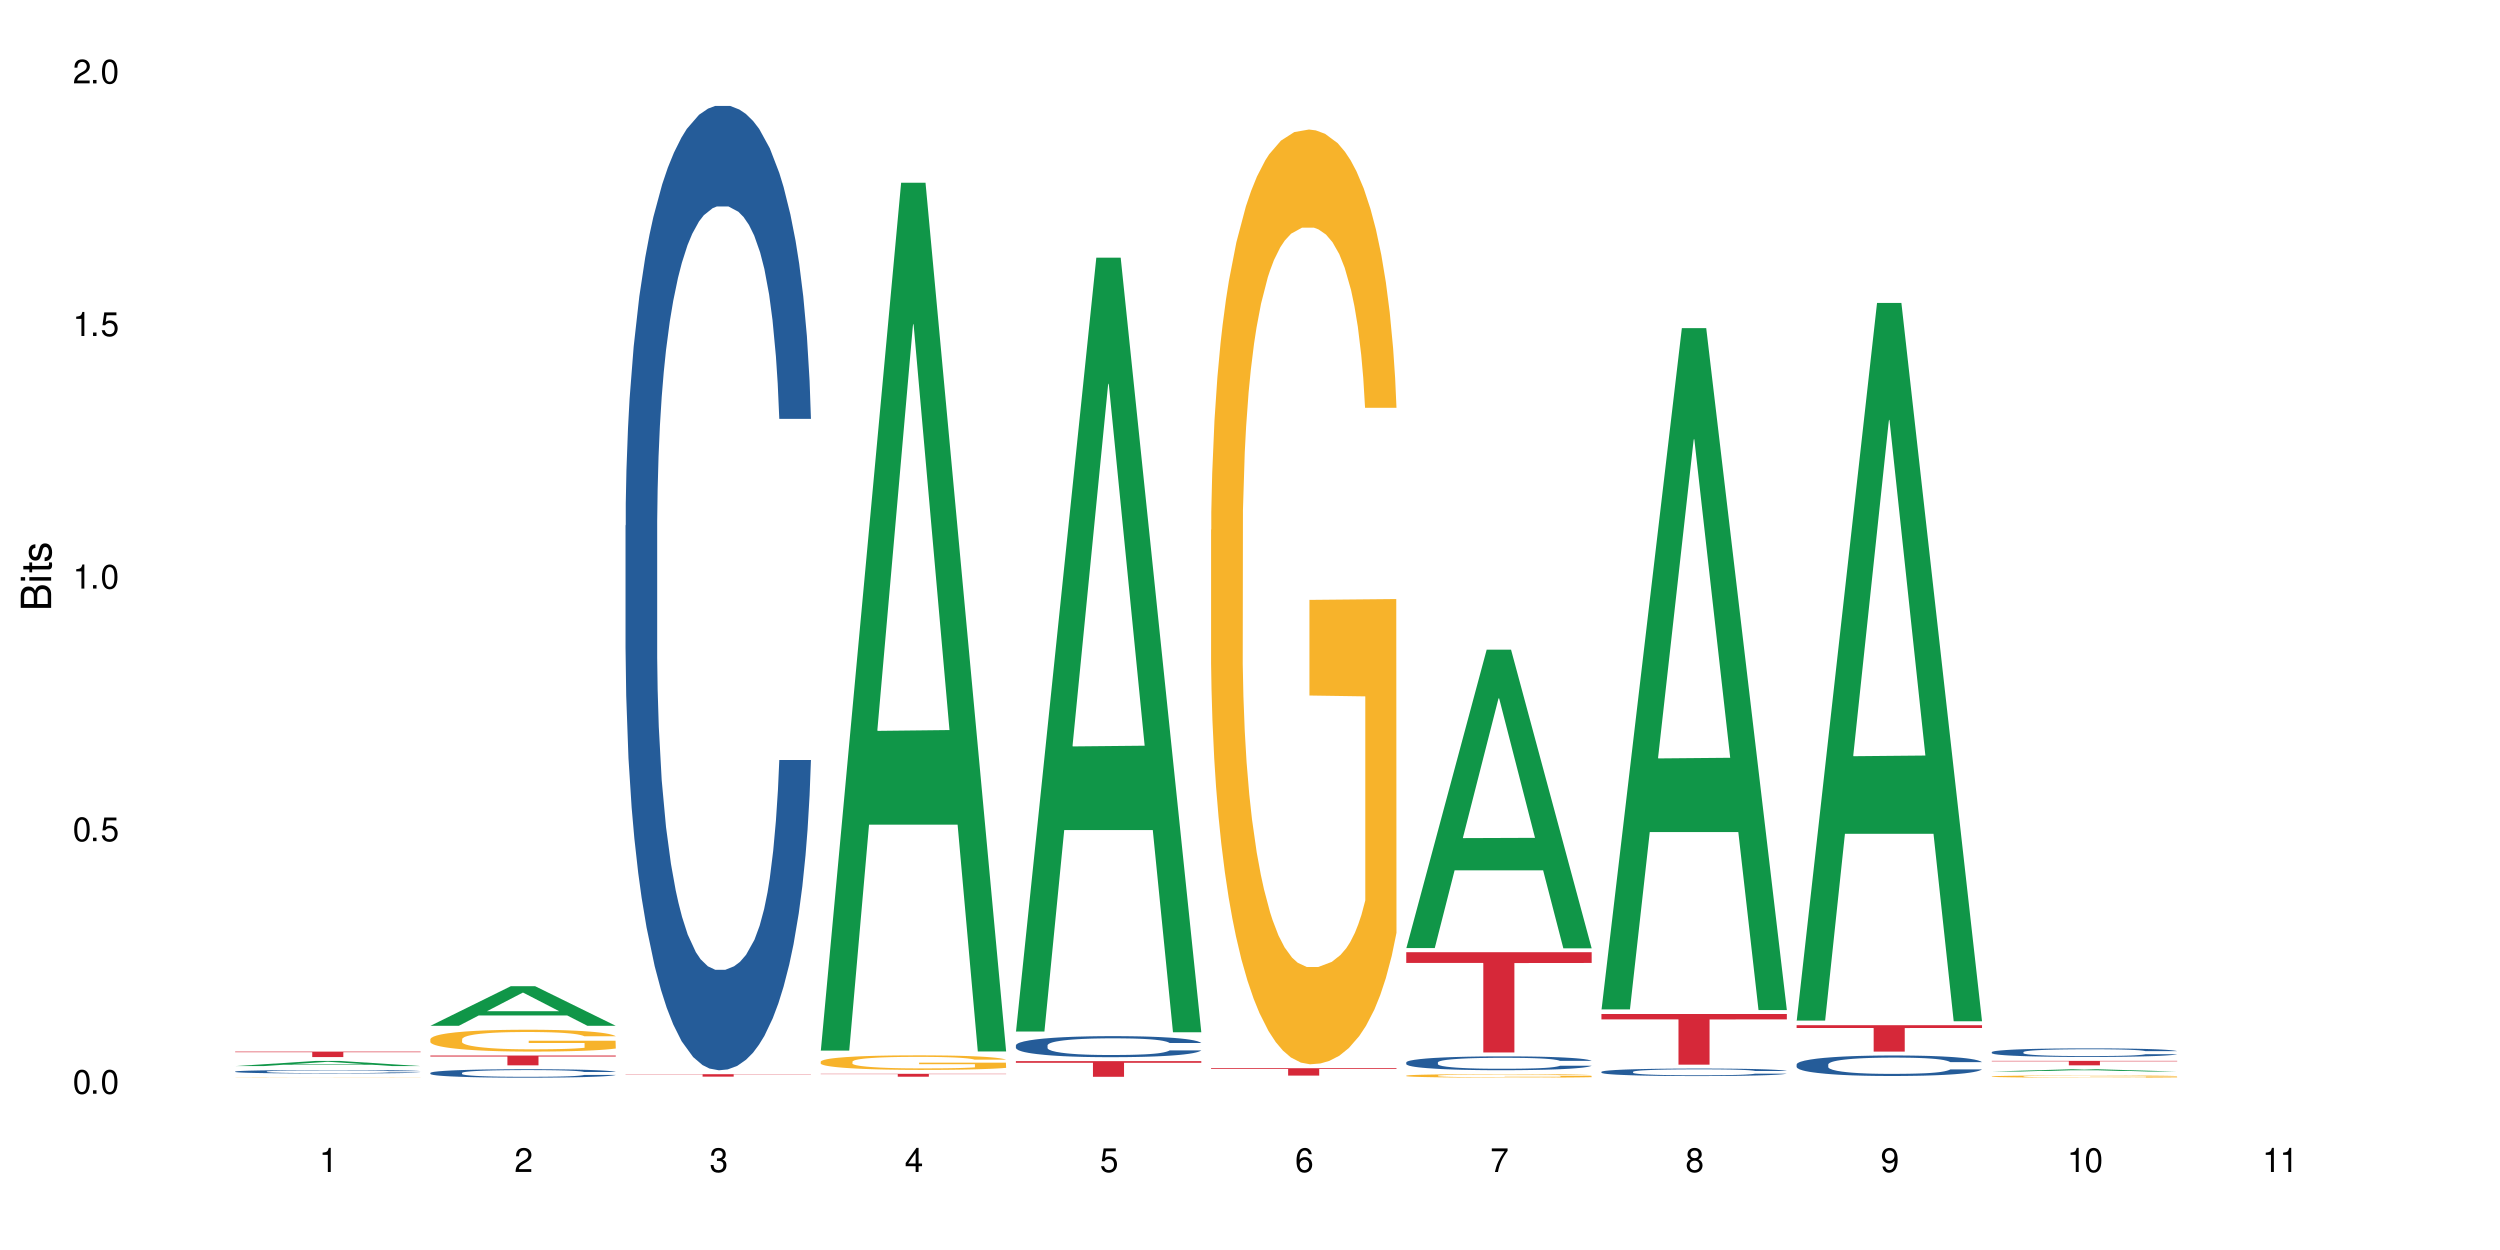 <?xml version="1.0" encoding="UTF-8"?>
<svg xmlns="http://www.w3.org/2000/svg" xmlns:xlink="http://www.w3.org/1999/xlink" width="720" height="360" viewBox="0 0 720 360">
<defs>
<g>
<g id="glyph-0-0">
</g>
<g id="glyph-0-1">
<path d="M 2.641 -6.938 C 2 -6.938 1.422 -6.656 1.078 -6.172 C 0.641 -5.562 0.406 -4.641 0.406 -3.359 C 0.406 -1.016 1.188 0.219 2.641 0.219 C 4.078 0.219 4.859 -1.016 4.859 -3.297 C 4.859 -4.641 4.656 -5.547 4.203 -6.172 C 3.844 -6.656 3.281 -6.938 2.641 -6.938 Z M 2.641 -6.188 C 3.547 -6.188 4 -5.25 4 -3.375 C 4 -1.406 3.562 -0.484 2.625 -0.484 C 1.734 -0.484 1.281 -1.438 1.281 -3.344 C 1.281 -5.25 1.734 -6.188 2.641 -6.188 Z M 2.641 -6.188 "/>
</g>
<g id="glyph-0-2">
<path d="M 1.828 -1 L 0.828 -1 L 0.828 0 L 1.828 0 Z M 1.828 -1 "/>
</g>
<g id="glyph-0-3">
<path d="M 4.562 -6.797 L 1.062 -6.797 L 0.547 -3.094 L 1.328 -3.094 C 1.719 -3.562 2.047 -3.734 2.578 -3.734 C 3.484 -3.734 4.062 -3.109 4.062 -2.094 C 4.062 -1.125 3.484 -0.531 2.578 -0.531 C 1.828 -0.531 1.375 -0.906 1.188 -1.672 L 0.328 -1.672 C 0.453 -1.109 0.547 -0.844 0.75 -0.594 C 1.125 -0.078 1.828 0.219 2.594 0.219 C 3.969 0.219 4.922 -0.781 4.922 -2.219 C 4.922 -3.562 4.031 -4.484 2.719 -4.484 C 2.25 -4.484 1.859 -4.359 1.469 -4.062 L 1.734 -5.969 L 4.562 -5.969 Z M 4.562 -6.797 "/>
</g>
<g id="glyph-0-4">
<path d="M 2.484 -4.938 L 2.484 0 L 3.328 0 L 3.328 -6.938 L 2.766 -6.938 C 2.469 -5.875 2.281 -5.734 0.984 -5.562 L 0.984 -4.938 Z M 2.484 -4.938 "/>
</g>
<g id="glyph-0-5">
<path d="M 4.859 -0.828 L 1.281 -0.828 C 1.359 -1.406 1.672 -1.781 2.5 -2.281 L 3.469 -2.828 C 4.406 -3.344 4.906 -4.062 4.906 -4.906 C 4.906 -5.484 4.672 -6.031 4.266 -6.406 C 3.859 -6.766 3.375 -6.938 2.719 -6.938 C 1.859 -6.938 1.219 -6.625 0.844 -6.031 C 0.609 -5.672 0.5 -5.234 0.484 -4.531 L 1.328 -4.531 C 1.359 -5.016 1.406 -5.281 1.531 -5.516 C 1.75 -5.938 2.188 -6.203 2.703 -6.203 C 3.469 -6.203 4.031 -5.641 4.031 -4.891 C 4.031 -4.344 3.719 -3.859 3.125 -3.516 L 2.234 -3 C 0.812 -2.172 0.406 -1.531 0.328 -0.016 L 4.859 -0.016 Z M 4.859 -0.828 "/>
</g>
<g id="glyph-0-6">
<path d="M 2.125 -3.188 L 2.578 -3.188 C 3.5 -3.188 3.984 -2.766 3.984 -1.922 C 3.984 -1.062 3.469 -0.531 2.594 -0.531 C 1.656 -0.531 1.203 -1 1.156 -2.016 L 0.312 -2.016 C 0.344 -1.453 0.438 -1.094 0.609 -0.781 C 0.953 -0.109 1.625 0.219 2.547 0.219 C 3.953 0.219 4.859 -0.625 4.859 -1.938 C 4.859 -2.828 4.516 -3.297 3.703 -3.594 C 4.344 -3.844 4.656 -4.328 4.656 -5.031 C 4.656 -6.219 3.875 -6.938 2.578 -6.938 C 1.203 -6.938 0.484 -6.172 0.453 -4.703 L 1.297 -4.703 C 1.312 -5.125 1.344 -5.359 1.453 -5.578 C 1.641 -5.969 2.062 -6.203 2.594 -6.203 C 3.344 -6.203 3.797 -5.75 3.797 -5 C 3.797 -4.516 3.609 -4.219 3.25 -4.047 C 3.016 -3.953 2.703 -3.922 2.125 -3.906 Z M 2.125 -3.188 "/>
</g>
<g id="glyph-0-7">
<path d="M 3.141 -1.672 L 3.141 0 L 3.984 0 L 3.984 -1.672 L 4.984 -1.672 L 4.984 -2.438 L 3.984 -2.438 L 3.984 -6.938 L 3.359 -6.938 L 0.266 -2.578 L 0.266 -1.672 Z M 3.141 -2.438 L 1 -2.438 L 3.141 -5.5 Z M 3.141 -2.438 "/>
</g>
<g id="glyph-0-8">
<path d="M 4.781 -5.125 C 4.609 -6.266 3.891 -6.938 2.844 -6.938 C 2.094 -6.938 1.422 -6.578 1.031 -5.953 C 0.594 -5.266 0.406 -4.422 0.406 -3.172 C 0.406 -2 0.578 -1.25 0.984 -0.641 C 1.359 -0.078 1.953 0.219 2.703 0.219 C 3.984 0.219 4.922 -0.75 4.922 -2.094 C 4.922 -3.375 4.062 -4.281 2.844 -4.281 C 2.172 -4.281 1.641 -4.031 1.281 -3.516 C 1.281 -5.234 1.828 -6.188 2.797 -6.188 C 3.391 -6.188 3.797 -5.797 3.938 -5.125 Z M 2.734 -3.531 C 3.547 -3.531 4.062 -2.953 4.062 -2.031 C 4.062 -1.156 3.484 -0.531 2.703 -0.531 C 1.922 -0.531 1.328 -1.188 1.328 -2.078 C 1.328 -2.938 1.906 -3.531 2.734 -3.531 Z M 2.734 -3.531 "/>
</g>
<g id="glyph-0-9">
<path d="M 4.984 -6.797 L 0.438 -6.797 L 0.438 -5.969 L 4.109 -5.969 C 2.5 -3.656 1.828 -2.234 1.328 0 L 2.219 0 C 2.594 -2.172 3.453 -4.047 4.984 -6.094 Z M 4.984 -6.797 "/>
</g>
<g id="glyph-0-10">
<path d="M 3.75 -3.656 C 4.469 -4.094 4.688 -4.438 4.688 -5.078 C 4.688 -6.172 3.844 -6.938 2.641 -6.938 C 1.438 -6.938 0.594 -6.172 0.594 -5.094 C 0.594 -4.438 0.812 -4.094 1.516 -3.656 C 0.734 -3.266 0.359 -2.703 0.359 -1.922 C 0.359 -0.656 1.281 0.219 2.641 0.219 C 3.984 0.219 4.922 -0.656 4.922 -1.922 C 4.922 -2.703 4.531 -3.266 3.75 -3.656 Z M 2.641 -6.188 C 3.359 -6.188 3.812 -5.75 3.812 -5.062 C 3.812 -4.406 3.344 -3.984 2.641 -3.984 C 1.922 -3.984 1.453 -4.406 1.453 -5.078 C 1.453 -5.75 1.922 -6.188 2.641 -6.188 Z M 2.641 -3.266 C 3.484 -3.266 4.062 -2.719 4.062 -1.906 C 4.062 -1.078 3.484 -0.531 2.625 -0.531 C 1.797 -0.531 1.219 -1.094 1.219 -1.906 C 1.219 -2.719 1.781 -3.266 2.641 -3.266 Z M 2.641 -3.266 "/>
</g>
<g id="glyph-0-11">
<path d="M 0.516 -1.578 C 0.672 -0.453 1.406 0.219 2.438 0.219 C 3.188 0.219 3.859 -0.141 4.266 -0.766 C 4.688 -1.453 4.891 -2.297 4.891 -3.547 C 4.891 -4.719 4.703 -5.453 4.312 -6.078 C 3.938 -6.641 3.344 -6.938 2.594 -6.938 C 1.297 -6.938 0.359 -5.969 0.359 -4.625 C 0.359 -3.344 1.234 -2.453 2.453 -2.453 C 3.094 -2.453 3.578 -2.672 4.016 -3.203 C 4 -1.484 3.469 -0.531 2.5 -0.531 C 1.906 -0.531 1.484 -0.906 1.359 -1.578 Z M 2.578 -6.203 C 3.375 -6.203 3.969 -5.531 3.969 -4.641 C 3.969 -3.797 3.391 -3.188 2.547 -3.188 C 1.734 -3.188 1.234 -3.766 1.234 -4.688 C 1.234 -5.562 1.797 -6.203 2.578 -6.203 Z M 2.578 -6.203 "/>
</g>
<g id="glyph-1-0">
</g>
<g id="glyph-1-1">
<path d="M 0 -0.953 L 0 -4.891 C 0 -5.719 -0.234 -6.344 -0.734 -6.797 C -1.188 -7.234 -1.812 -7.469 -2.5 -7.469 C -3.547 -7.469 -4.188 -7 -4.625 -5.875 C -4.984 -6.688 -5.625 -7.094 -6.531 -7.094 C -7.172 -7.094 -7.734 -6.859 -8.141 -6.391 C -8.562 -5.922 -8.75 -5.344 -8.75 -4.5 L -8.75 -0.953 Z M -4.984 -2.062 L -7.766 -2.062 L -7.766 -4.219 C -7.766 -4.844 -7.688 -5.203 -7.453 -5.5 C -7.219 -5.812 -6.859 -5.969 -6.375 -5.969 C -5.891 -5.969 -5.531 -5.812 -5.297 -5.5 C -5.062 -5.203 -4.984 -4.844 -4.984 -4.219 Z M -0.984 -2.062 L -4 -2.062 L -4 -4.781 C -4 -5.766 -3.438 -6.359 -2.484 -6.359 C -1.547 -6.359 -0.984 -5.766 -0.984 -4.781 Z M -0.984 -2.062 "/>
</g>
<g id="glyph-1-2">
<path d="M -6.281 -1.797 L -6.281 -0.797 L 0 -0.797 L 0 -1.797 Z M -8.75 -1.797 L -8.75 -0.797 L -7.484 -0.797 L -7.484 -1.797 Z M -8.75 -1.797 "/>
</g>
<g id="glyph-1-3">
<path d="M -6.281 -3.047 L -6.281 -2.016 L -8.016 -2.016 L -8.016 -1.016 L -6.281 -1.016 L -6.281 -0.172 L -5.469 -0.172 L -5.469 -1.016 L -0.719 -1.016 C -0.078 -1.016 0.281 -1.453 0.281 -2.234 C 0.281 -2.5 0.25 -2.719 0.188 -3.047 L -0.641 -3.047 C -0.609 -2.906 -0.594 -2.766 -0.594 -2.562 C -0.594 -2.141 -0.719 -2.016 -1.156 -2.016 L -5.469 -2.016 L -5.469 -3.047 Z M -6.281 -3.047 "/>
</g>
<g id="glyph-1-4">
<path d="M -4.531 -5.25 C -5.766 -5.25 -6.469 -4.422 -6.469 -2.969 C -6.469 -1.516 -5.719 -0.562 -4.547 -0.562 C -3.562 -0.562 -3.094 -1.062 -2.734 -2.562 L -2.516 -3.484 C -2.344 -4.188 -2.094 -4.469 -1.641 -4.469 C -1.047 -4.469 -0.641 -3.875 -0.641 -3 C -0.641 -2.453 -0.797 -2 -1.062 -1.75 C -1.25 -1.594 -1.422 -1.531 -1.875 -1.469 L -1.875 -0.406 C -0.422 -0.453 0.281 -1.266 0.281 -2.922 C 0.281 -4.5 -0.5 -5.516 -1.719 -5.516 C -2.656 -5.516 -3.172 -4.984 -3.469 -3.734 L -3.703 -2.766 C -3.891 -1.953 -4.156 -1.609 -4.594 -1.609 C -5.188 -1.609 -5.547 -2.125 -5.547 -2.938 C -5.547 -3.75 -5.203 -4.172 -4.531 -4.203 Z M -4.531 -5.25 "/>
</g>
</g>
</defs>
<rect x="-72" y="-36" width="864" height="432" fill="rgb(100%, 100%, 100%)" fill-opacity="1"/>
<path fill-rule="nonzero" fill="rgb(6.275%, 58.824%, 28.235%)" fill-opacity="1" d="M 67.73 307.031 L 67.789 307.027 L 90.895 305.551 L 97.91 305.551 L 121.133 307.031 L 112.973 307.031 L 107.152 306.645 L 81.652 306.645 L 75.945 307.031 L 67.73 307.031 L 84.105 306.484 L 104.816 306.484 L 94.488 305.793 L 94.375 305.793 L 94.262 305.797 L 84.047 306.484 L 84.105 306.484 Z M 67.73 307.031 "/>
<path fill-rule="nonzero" fill="rgb(14.51%, 36.078%, 60%)" fill-opacity="1" d="M 67.73 308.598 L 67.797 308.594 L 67.797 308.574 L 67.992 308.539 L 68.449 308.492 L 68.902 308.465 L 70.074 308.41 L 71.703 308.355 L 73.398 308.316 L 74.633 308.289 L 75.742 308.273 L 78.281 308.238 L 79.91 308.219 L 81.668 308.203 L 83.816 308.188 L 85.379 308.18 L 88.895 308.164 L 91.5 308.16 L 93.52 308.156 L 97.883 308.156 L 100.488 308.16 L 102.375 308.164 L 104.461 308.172 L 106.219 308.18 L 109.281 308.199 L 112.016 308.227 L 113.254 308.242 L 115.207 308.27 L 116.703 308.297 L 117.746 308.32 L 118.918 308.355 L 119.961 308.398 L 120.742 308.445 L 121.133 308.484 L 112.016 308.484 L 111.559 308.445 L 111.039 308.418 L 110.062 308.379 L 109.086 308.355 L 107.715 308.328 L 106.48 308.309 L 104.785 308.293 L 103.289 308.281 L 101.727 308.273 L 100.227 308.266 L 97.363 308.262 L 92.805 308.262 L 90.262 308.27 L 88.895 308.277 L 86.941 308.289 L 85.574 308.301 L 83.945 308.32 L 82.84 308.336 L 81.473 308.359 L 80.496 308.383 L 79.387 308.41 L 78.738 308.434 L 78.152 308.461 L 77.629 308.492 L 77.238 308.523 L 76.977 308.559 L 76.848 308.59 L 76.848 308.734 L 76.977 308.77 L 77.305 308.809 L 78.152 308.863 L 79.387 308.914 L 80.82 308.953 L 82.188 308.98 L 82.969 308.992 L 84.012 309.008 L 85.641 309.027 L 87.984 309.043 L 89.352 309.051 L 91.438 309.059 L 93.586 309.062 L 96.449 309.062 L 98.988 309.059 L 100.684 309.055 L 102.441 309.047 L 104.852 309.031 L 106.348 309.016 L 107.652 309 L 108.629 308.98 L 109.281 308.965 L 110.258 308.938 L 111.039 308.906 L 111.625 308.875 L 112.016 308.844 L 121.133 308.844 L 120.742 308.879 L 120.156 308.914 L 119.57 308.941 L 118.656 308.977 L 117.613 309.004 L 116.117 309.035 L 114.879 309.059 L 113.254 309.082 L 111.754 309.098 L 110.125 309.113 L 107.715 309.133 L 106.152 309.141 L 104.461 309.148 L 102.441 309.156 L 99.902 309.164 L 97.168 309.168 L 91.891 309.168 L 89.871 309.164 L 87.203 309.156 L 83.883 309.137 L 81.473 309.121 L 79.582 309.102 L 77.957 309.086 L 76.133 309.059 L 73.789 309.02 L 72.355 308.988 L 71.379 308.961 L 70.27 308.926 L 69.488 308.895 L 68.578 308.84 L 67.926 308.773 L 67.73 308.723 Z M 67.73 308.598 "/>
<path fill-rule="nonzero" fill="rgb(96.863%, 70.196%, 16.863%)" fill-opacity="1" d="M 67.73 310.328 L 67.797 310.328 L 67.797 310.324 L 68.055 310.32 L 68.707 310.316 L 69.555 310.312 L 70.465 310.312 L 71.051 310.309 L 72.027 310.309 L 72.875 310.305 L 75.023 310.301 L 77.762 310.301 L 79.258 310.297 L 83.359 310.297 L 84.469 310.293 L 106.285 310.293 L 107.91 310.297 L 111.688 310.297 L 113.645 310.301 L 115.207 310.301 L 116.77 310.305 L 118.07 310.305 L 119.18 310.309 L 120.156 310.312 L 120.742 310.312 L 121.133 310.316 L 112.078 310.316 L 111.559 310.312 L 110.973 310.312 L 109.996 310.309 L 109.02 310.309 L 108.043 310.305 L 104.656 310.305 L 102.703 310.301 L 87.66 310.301 L 85.836 310.305 L 84.078 310.305 L 82.125 310.309 L 80.82 310.309 L 80.105 310.312 L 79.191 310.312 L 78.543 310.316 L 77.824 310.316 L 77.434 310.32 L 76.914 310.324 L 76.848 310.34 L 77.043 310.34 L 77.434 310.344 L 77.957 310.348 L 78.738 310.348 L 79.52 310.352 L 80.887 310.355 L 82.059 310.355 L 82.969 310.359 L 85.445 310.359 L 87.137 310.363 L 107.781 310.363 L 109.148 310.359 L 112.145 310.359 L 112.145 310.34 L 96.059 310.34 L 96.059 310.332 L 121.066 310.332 L 121.133 310.359 L 119.766 310.363 L 118.07 310.363 L 116.441 310.367 L 112.34 310.367 L 110.387 310.371 L 84.273 310.371 L 81.668 310.367 L 78.215 310.367 L 76.457 310.363 L 74.895 310.363 L 73.852 310.359 L 72.812 310.359 L 71.703 310.355 L 70.66 310.352 L 69.879 310.352 L 69.164 310.348 L 68.645 310.348 L 68.121 310.344 L 67.859 310.34 L 67.73 310.34 Z M 67.73 310.328 "/>
<path fill-rule="nonzero" fill="rgb(83.922%, 15.686%, 22.353%)" fill-opacity="1" d="M 67.73 302.863 L 121.133 302.863 L 121.133 303.031 L 98.875 303.031 L 98.875 304.43 L 89.922 304.43 L 89.922 303.035 L 89.793 303.031 L 67.73 303.031 Z M 67.73 302.863 "/>
<path fill-rule="nonzero" fill="rgb(6.275%, 58.824%, 28.235%)" fill-opacity="1" d="M 123.941 295.426 L 124 295.418 L 147.105 284.031 L 154.125 284.031 L 177.344 295.438 L 169.184 295.438 L 163.367 292.461 L 137.863 292.461 L 132.156 295.426 L 123.941 295.426 L 140.316 291.23 L 161.027 291.219 L 150.699 285.895 L 150.586 285.887 L 150.473 285.918 L 140.258 291.219 L 140.316 291.23 Z M 123.941 295.426 "/>
<path fill-rule="nonzero" fill="rgb(14.51%, 36.078%, 60%)" fill-opacity="1" d="M 123.941 308.996 L 124.008 308.992 L 124.008 308.938 L 124.203 308.855 L 124.66 308.746 L 125.113 308.672 L 126.285 308.543 L 127.914 308.414 L 129.609 308.316 L 130.844 308.258 L 131.953 308.215 L 134.492 308.133 L 136.121 308.09 L 137.879 308.051 L 140.027 308.012 L 141.59 307.992 L 145.109 307.957 L 147.711 307.941 L 149.73 307.934 L 154.094 307.934 L 156.699 307.941 L 158.59 307.953 L 160.672 307.973 L 162.43 307.992 L 165.492 308.039 L 168.227 308.102 L 169.465 308.137 L 171.418 308.207 L 172.914 308.273 L 173.957 308.332 L 175.129 308.414 L 176.172 308.516 L 176.953 308.629 L 177.344 308.727 L 168.227 308.727 L 167.77 308.637 L 167.25 308.566 L 166.273 308.477 L 165.297 308.41 L 163.93 308.348 L 162.691 308.305 L 160.996 308.262 L 159.5 308.234 L 157.938 308.215 L 156.438 308.199 L 153.574 308.188 L 150.254 308.188 L 149.016 308.191 L 146.477 308.211 L 145.109 308.227 L 143.152 308.258 L 141.785 308.285 L 140.156 308.332 L 139.051 308.367 L 137.684 308.426 L 136.707 308.477 L 135.598 308.551 L 134.949 308.605 L 134.363 308.668 L 133.84 308.742 L 133.449 308.82 L 133.191 308.902 L 133.059 308.984 L 133.059 309.328 L 133.191 309.41 L 133.516 309.504 L 134.363 309.641 L 135.598 309.758 L 137.031 309.852 L 138.398 309.918 L 139.18 309.949 L 140.223 309.984 L 141.852 310.027 L 144.195 310.074 L 145.562 310.09 L 147.648 310.109 L 149.797 310.117 L 152.66 310.117 L 155.203 310.109 L 156.895 310.098 L 158.652 310.082 L 161.062 310.043 L 162.559 310.008 L 163.863 309.965 L 164.84 309.922 L 165.492 309.887 L 166.469 309.816 L 167.25 309.742 L 167.836 309.664 L 168.227 309.586 L 177.344 309.586 L 176.953 309.676 L 176.367 309.766 L 175.781 309.828 L 174.867 309.906 L 173.828 309.977 L 172.328 310.055 L 171.09 310.105 L 169.465 310.16 L 167.965 310.203 L 166.336 310.242 L 163.93 310.285 L 162.363 310.309 L 160.672 310.328 L 158.652 310.344 L 156.113 310.359 L 153.379 310.371 L 150.84 310.371 L 148.102 310.367 L 146.086 310.359 L 143.414 310.34 L 140.094 310.301 L 137.684 310.258 L 135.793 310.215 L 134.168 310.168 L 132.344 310.109 L 130 310.012 L 128.566 309.934 L 127.59 309.871 L 126.48 309.785 L 125.699 309.707 L 124.789 309.582 L 124.137 309.426 L 123.941 309.301 Z M 123.941 308.996 "/>
<path fill-rule="nonzero" fill="rgb(96.863%, 70.196%, 16.863%)" fill-opacity="1" d="M 123.941 299.258 L 124.008 299.254 L 124.008 299.141 L 124.27 298.879 L 124.918 298.523 L 125.766 298.23 L 126.676 298 L 127.266 297.879 L 128.242 297.707 L 129.086 297.578 L 131.234 297.32 L 133.973 297.078 L 135.469 296.977 L 137.164 296.879 L 139.57 296.77 L 140.68 296.73 L 144.066 296.637 L 147.906 296.578 L 152.141 296.562 L 154.094 296.566 L 156.766 296.59 L 160.41 296.652 L 162.496 296.711 L 164.125 296.77 L 165.816 296.844 L 167.902 296.957 L 169.855 297.098 L 171.418 297.234 L 172.98 297.406 L 174.281 297.59 L 175.391 297.793 L 176.367 298.035 L 176.953 298.234 L 177.344 298.438 L 168.293 298.438 L 167.77 298.234 L 167.184 298.082 L 166.207 297.891 L 165.23 297.754 L 164.254 297.645 L 162.43 297.492 L 160.867 297.402 L 158.914 297.32 L 157.023 297.27 L 154.875 297.234 L 153.574 297.223 L 150.121 297.223 L 146.996 297.262 L 145.172 297.309 L 143.871 297.355 L 142.047 297.441 L 140.941 297.512 L 140.289 297.559 L 138.336 297.734 L 137.031 297.895 L 136.316 298.004 L 135.402 298.18 L 134.754 298.332 L 134.035 298.562 L 133.645 298.734 L 133.125 299.129 L 133.059 300.164 L 133.254 300.383 L 133.645 300.617 L 134.168 300.824 L 134.949 301.043 L 135.73 301.211 L 137.098 301.434 L 138.27 301.582 L 139.18 301.68 L 140.941 301.836 L 141.656 301.887 L 143.348 301.992 L 145.109 302.074 L 147.258 302.141 L 148.883 302.176 L 151.488 302.203 L 154.812 302.203 L 158.719 302.172 L 161.191 302.125 L 162.887 302.078 L 163.992 302.039 L 165.359 301.977 L 166.336 301.918 L 167.25 301.855 L 168.355 301.758 L 168.355 300.383 L 152.27 300.375 L 152.27 299.73 L 177.277 299.727 L 177.344 301.977 L 175.977 302.129 L 174.281 302.281 L 172.656 302.395 L 170.961 302.492 L 168.551 302.602 L 166.598 302.672 L 163.602 302.75 L 160.867 302.805 L 158 302.836 L 155.461 302.855 L 152.465 302.859 L 149.797 302.848 L 146.93 302.816 L 144.652 302.77 L 142.566 302.711 L 140.484 302.637 L 137.879 302.516 L 136.188 302.418 L 134.426 302.297 L 132.668 302.152 L 131.105 301.996 L 130.062 301.875 L 129.023 301.738 L 127.914 301.566 L 126.871 301.371 L 126.09 301.191 L 125.375 300.992 L 124.855 300.801 L 124.332 300.543 L 124.074 300.336 L 123.941 300.156 Z M 123.941 299.258 "/>
<path fill-rule="nonzero" fill="rgb(83.922%, 15.686%, 22.353%)" fill-opacity="1" d="M 123.941 303.984 L 177.344 303.984 L 177.344 304.285 L 155.086 304.289 L 155.086 306.809 L 146.133 306.809 L 146.133 304.293 L 146.004 304.285 L 123.941 304.285 Z M 123.941 303.984 "/>
<path fill-rule="nonzero" fill="rgb(14.51%, 36.078%, 60%)" fill-opacity="1" d="M 180.152 151.355 L 180.219 151.102 L 180.219 145.012 L 180.414 135.363 L 180.871 123.18 L 181.324 114.801 L 182.5 99.824 L 184.125 85.352 L 185.82 74.184 L 187.059 67.582 L 188.164 62.504 L 190.703 53.109 L 192.332 48.289 L 194.09 43.973 L 196.238 39.656 L 197.801 37.117 L 201.32 33.055 L 203.922 31.277 L 205.941 30.516 L 210.305 30.516 L 212.91 31.531 L 214.801 32.801 L 216.883 34.832 L 218.641 37.117 L 221.703 42.703 L 224.438 49.812 L 225.676 53.871 L 227.629 61.742 L 229.125 69.359 L 230.168 75.961 L 231.34 85.352 L 232.383 96.777 L 233.164 109.723 L 233.555 120.641 L 224.438 120.641 L 223.98 110.484 L 223.461 102.613 L 222.484 92.207 L 221.508 84.844 L 220.141 77.48 L 218.902 72.66 L 217.207 67.836 L 215.711 64.789 L 214.148 62.504 L 212.648 60.98 L 209.785 59.457 L 206.465 59.457 L 205.227 59.965 L 202.688 61.996 L 201.32 63.773 L 199.363 67.328 L 197.996 70.629 L 196.371 75.707 L 195.262 80.02 L 193.895 86.621 L 192.918 92.461 L 191.812 100.84 L 191.16 107.184 L 190.574 114.293 L 190.051 122.672 L 189.66 131.555 L 189.402 140.949 L 189.27 150.086 L 189.27 189.438 L 189.402 198.578 L 189.727 209.238 L 190.574 224.723 L 191.812 238.18 L 193.242 248.84 L 194.609 256.457 L 195.395 260.012 L 196.434 264.074 L 198.062 269.152 L 200.406 274.227 L 201.773 276.258 L 203.859 278.289 L 206.008 279.305 L 208.875 279.305 L 211.414 278.289 L 213.105 277.02 L 214.863 274.988 L 217.273 270.676 L 218.773 266.613 L 220.074 261.789 L 221.051 256.965 L 221.703 252.902 L 222.68 245.035 L 223.461 236.402 L 224.047 227.516 L 224.438 218.887 L 233.555 218.887 L 233.164 229.039 L 232.578 238.941 L 231.992 246.305 L 231.082 255.188 L 230.039 263.059 L 228.539 271.941 L 227.305 277.781 L 225.676 284.129 L 224.176 288.953 L 222.551 293.27 L 220.141 298.344 L 218.578 300.883 L 216.883 303.168 L 214.863 305.199 L 212.324 306.977 L 209.59 307.992 L 207.051 308.246 L 204.316 307.738 L 202.297 306.723 L 199.625 304.438 L 196.305 299.867 L 193.895 295.047 L 192.008 290.223 L 190.379 285.145 L 188.555 278.289 L 186.211 267.121 L 184.777 258.488 L 183.801 251.379 L 182.695 241.48 L 181.914 232.594 L 181 218.379 L 180.348 200.352 L 180.152 186.391 Z M 180.152 151.355 "/>
<path fill-rule="nonzero" fill="rgb(83.922%, 15.686%, 22.353%)" fill-opacity="1" d="M 180.152 309.371 L 233.555 309.371 L 233.555 309.445 L 211.301 309.445 L 211.301 310.07 L 202.344 310.07 L 202.344 309.445 L 180.152 309.445 Z M 180.152 309.371 "/>
<path fill-rule="nonzero" fill="rgb(6.275%, 58.824%, 28.235%)" fill-opacity="1" d="M 236.367 302.582 L 236.422 302.348 L 259.527 52.621 L 266.547 52.621 L 289.766 302.816 L 281.609 302.816 L 275.789 237.508 L 250.285 237.508 L 244.582 302.582 L 236.367 302.582 L 252.738 210.492 L 273.449 210.254 L 263.121 93.496 L 263.008 93.262 L 262.895 93.969 L 252.684 210.254 L 252.738 210.492 Z M 236.367 302.582 "/>
<path fill-rule="nonzero" fill="rgb(96.863%, 70.196%, 16.863%)" fill-opacity="1" d="M 236.367 305.734 L 236.43 305.73 L 236.43 305.656 L 236.691 305.484 L 237.344 305.246 L 238.188 305.051 L 239.102 304.898 L 239.688 304.816 L 240.664 304.703 L 241.512 304.617 L 243.66 304.445 L 246.395 304.285 L 247.891 304.215 L 249.586 304.152 L 251.996 304.078 L 253.102 304.051 L 256.488 303.988 L 260.332 303.953 L 264.562 303.941 L 266.516 303.945 L 269.188 303.961 L 272.836 304 L 274.918 304.039 L 276.547 304.078 L 278.238 304.129 L 280.324 304.203 L 282.277 304.297 L 283.84 304.387 L 285.402 304.504 L 286.707 304.625 L 287.812 304.758 L 288.789 304.922 L 289.375 305.055 L 289.766 305.188 L 280.715 305.188 L 280.191 305.055 L 279.605 304.949 L 278.629 304.824 L 277.652 304.734 L 276.676 304.66 L 274.852 304.559 L 273.289 304.5 L 271.336 304.445 L 269.449 304.41 L 267.301 304.387 L 265.996 304.379 L 262.543 304.379 L 259.418 304.406 L 257.594 304.438 L 256.293 304.469 L 254.469 304.527 L 253.363 304.57 L 252.711 304.602 L 250.758 304.723 L 249.457 304.828 L 248.738 304.902 L 247.828 305.016 L 247.176 305.121 L 246.461 305.273 L 246.07 305.387 L 245.547 305.648 L 245.484 306.336 L 245.68 306.484 L 246.07 306.641 L 246.59 306.777 L 247.371 306.922 L 248.152 307.035 L 249.52 307.184 L 250.691 307.285 L 251.605 307.348 L 253.363 307.453 L 254.078 307.484 L 255.773 307.555 L 257.531 307.609 L 259.68 307.656 L 261.309 307.68 L 263.914 307.695 L 267.234 307.695 L 271.141 307.676 L 273.617 307.645 L 275.309 307.613 L 276.418 307.586 L 277.785 307.543 L 278.762 307.504 L 279.672 307.465 L 280.781 307.398 L 280.781 306.484 L 264.695 306.48 L 264.695 306.051 L 289.699 306.047 L 289.766 307.543 L 288.398 307.648 L 286.707 307.746 L 285.078 307.824 L 283.383 307.887 L 280.977 307.961 L 279.02 308.008 L 276.023 308.062 L 273.289 308.094 L 270.426 308.117 L 267.887 308.129 L 264.891 308.133 L 262.219 308.125 L 259.355 308.102 L 257.074 308.07 L 254.992 308.035 L 252.906 307.984 L 250.301 307.902 L 248.609 307.84 L 246.852 307.758 L 245.094 307.664 L 243.527 307.559 L 242.488 307.48 L 241.445 307.387 L 240.34 307.273 L 239.297 307.141 L 238.516 307.023 L 237.797 306.891 L 237.277 306.762 L 236.758 306.59 L 236.496 306.453 L 236.367 306.332 Z M 236.367 305.734 "/>
<path fill-rule="nonzero" fill="rgb(83.922%, 15.686%, 22.353%)" fill-opacity="1" d="M 236.367 309.258 L 289.766 309.258 L 289.766 309.348 L 267.512 309.348 L 267.512 310.094 L 258.555 310.094 L 258.555 309.348 L 236.367 309.348 Z M 236.367 309.258 "/>
<path fill-rule="nonzero" fill="rgb(6.275%, 58.824%, 28.235%)" fill-opacity="1" d="M 292.578 297.078 L 292.633 296.871 L 315.738 74.207 L 322.758 74.207 L 345.977 297.289 L 337.82 297.289 L 332 239.059 L 306.496 239.059 L 300.793 297.078 L 292.578 297.078 L 308.949 214.969 L 329.66 214.762 L 319.336 110.656 L 319.219 110.445 L 319.105 111.074 L 308.895 214.762 L 308.949 214.969 Z M 292.578 297.078 "/>
<path fill-rule="nonzero" fill="rgb(14.51%, 36.078%, 60%)" fill-opacity="1" d="M 292.578 301.051 L 292.641 301.043 L 292.641 300.91 L 292.836 300.699 L 293.293 300.434 L 293.75 300.254 L 294.922 299.926 L 296.551 299.609 L 298.242 299.367 L 299.48 299.223 L 300.586 299.109 L 303.125 298.906 L 304.754 298.801 L 306.512 298.707 L 308.664 298.613 L 310.227 298.559 L 313.742 298.469 L 316.348 298.43 L 318.367 298.414 L 322.73 298.414 L 325.332 298.438 L 327.223 298.465 L 329.305 298.508 L 331.066 298.559 L 334.125 298.68 L 336.859 298.836 L 338.098 298.922 L 340.051 299.094 L 341.551 299.262 L 342.59 299.406 L 343.762 299.609 L 344.805 299.859 L 345.586 300.141 L 345.977 300.379 L 336.859 300.379 L 336.406 300.156 L 335.883 299.984 L 334.906 299.758 L 333.93 299.598 L 332.562 299.438 L 331.324 299.332 L 329.633 299.227 L 328.133 299.16 L 326.57 299.109 L 325.074 299.078 L 322.207 299.043 L 318.887 299.043 L 317.648 299.055 L 315.109 299.102 L 313.742 299.141 L 311.789 299.215 L 310.422 299.289 L 308.793 299.398 L 307.684 299.492 L 306.316 299.637 L 305.34 299.766 L 304.234 299.949 L 303.582 300.086 L 302.996 300.242 L 302.477 300.422 L 302.086 300.617 L 301.824 300.824 L 301.695 301.023 L 301.695 301.879 L 301.824 302.078 L 302.148 302.312 L 302.996 302.648 L 304.234 302.945 L 305.668 303.176 L 307.035 303.344 L 307.816 303.422 L 308.859 303.508 L 310.484 303.621 L 312.832 303.73 L 314.199 303.773 L 316.281 303.82 L 318.43 303.84 L 321.297 303.84 L 323.836 303.82 L 325.527 303.793 L 327.289 303.746 L 329.695 303.652 L 331.195 303.562 L 332.496 303.457 L 333.473 303.355 L 334.125 303.266 L 335.102 303.094 L 335.883 302.906 L 336.469 302.711 L 336.859 302.523 L 345.977 302.523 L 345.586 302.746 L 345 302.961 L 344.414 303.121 L 343.504 303.316 L 342.461 303.488 L 340.965 303.68 L 339.727 303.809 L 338.098 303.945 L 336.602 304.051 L 334.973 304.145 L 332.562 304.258 L 331 304.312 L 329.305 304.363 L 327.289 304.406 L 324.746 304.445 L 322.012 304.465 L 319.473 304.473 L 316.738 304.461 L 314.719 304.438 L 312.047 304.391 L 308.727 304.289 L 306.316 304.184 L 304.43 304.078 L 302.801 303.969 L 300.977 303.82 L 298.633 303.574 L 297.199 303.387 L 296.223 303.23 L 295.117 303.016 L 294.336 302.82 L 293.422 302.512 L 292.773 302.117 L 292.578 301.812 Z M 292.578 301.051 "/>
<path fill-rule="nonzero" fill="rgb(83.922%, 15.686%, 22.353%)" fill-opacity="1" d="M 292.578 305.598 L 345.977 305.598 L 345.977 306.078 L 323.723 306.086 L 323.723 310.117 L 314.77 310.117 L 314.77 306.09 L 314.637 306.078 L 292.578 306.078 Z M 292.578 305.598 "/>
<path fill-rule="nonzero" fill="rgb(96.863%, 70.196%, 16.863%)" fill-opacity="1" d="M 348.789 152.609 L 348.852 152.363 L 348.852 147.449 L 349.113 136.383 L 349.766 121.141 L 350.613 108.602 L 351.523 98.766 L 352.109 93.605 L 353.086 86.227 L 353.934 80.82 L 356.082 69.754 L 358.816 59.43 L 360.316 55.004 L 362.008 50.824 L 364.418 46.152 L 365.523 44.434 L 368.91 40.5 L 372.754 38.039 L 376.988 37.301 L 378.941 37.547 L 381.609 38.531 L 385.258 41.234 L 387.34 43.695 L 388.969 46.152 L 390.664 49.348 L 392.746 54.266 L 394.699 60.168 L 396.262 66.066 L 397.824 73.445 L 399.129 81.312 L 400.234 89.918 L 401.211 100.242 L 401.797 108.848 L 402.188 117.453 L 393.137 117.453 L 392.617 108.848 L 392.031 102.211 L 391.055 94.094 L 390.078 88.195 L 389.098 83.523 L 387.277 77.133 L 385.715 73.199 L 383.758 69.754 L 381.871 67.543 L 379.723 66.066 L 378.418 65.574 L 374.969 65.574 L 371.844 67.297 L 370.02 69.266 L 368.715 71.23 L 366.891 74.918 L 365.785 77.867 L 365.133 79.836 L 363.18 87.457 L 361.879 94.34 L 361.16 99.012 L 360.25 106.391 L 359.598 113.027 L 358.883 122.863 L 358.492 130.238 L 357.969 146.957 L 357.906 191.211 L 358.102 200.555 L 358.492 210.633 L 359.012 219.484 L 359.793 228.828 L 360.574 235.957 L 361.941 245.547 L 363.117 251.938 L 364.027 256.117 L 365.785 262.754 L 366.5 264.969 L 368.195 269.395 L 369.953 272.836 L 372.102 275.785 L 373.73 277.262 L 376.336 278.492 L 379.656 278.492 L 383.562 277.016 L 386.039 275.047 L 387.73 273.082 L 388.84 271.359 L 390.207 268.656 L 391.184 266.199 L 392.094 263.492 L 393.203 259.312 L 393.203 200.555 L 377.117 200.309 L 377.117 172.77 L 402.125 172.523 L 402.188 268.656 L 400.82 275.293 L 399.129 281.688 L 397.5 286.605 L 395.809 290.785 L 393.398 295.457 L 391.445 298.406 L 388.449 301.848 L 385.715 304.059 L 382.848 305.535 L 380.309 306.273 L 377.312 306.52 L 374.641 306.027 L 371.777 304.551 L 369.496 302.586 L 367.414 300.125 L 365.328 296.93 L 362.727 291.766 L 361.031 287.586 L 359.273 282.426 L 357.516 276.277 L 355.953 269.641 L 354.91 264.477 L 353.867 258.574 L 352.762 251.199 L 351.719 242.84 L 350.938 235.219 L 350.223 226.613 L 349.699 218.5 L 349.18 207.438 L 348.918 198.586 L 348.789 190.965 Z M 348.789 152.609 "/>
<path fill-rule="nonzero" fill="rgb(83.922%, 15.686%, 22.353%)" fill-opacity="1" d="M 348.789 307.645 L 402.188 307.645 L 402.188 307.871 L 379.934 307.875 L 379.934 309.781 L 370.98 309.781 L 370.98 307.875 L 370.848 307.871 L 348.789 307.871 Z M 348.789 307.645 "/>
<path fill-rule="nonzero" fill="rgb(6.275%, 58.824%, 28.235%)" fill-opacity="1" d="M 405 273.039 L 405.059 272.957 L 428.164 187.098 L 435.18 187.098 L 458.402 273.121 L 450.242 273.121 L 444.422 250.664 L 418.922 250.664 L 413.215 273.039 L 405 273.039 L 421.375 241.375 L 442.082 241.297 L 431.758 201.152 L 431.645 201.07 L 431.527 201.312 L 421.316 241.297 L 421.375 241.375 Z M 405 273.039 "/>
<path fill-rule="nonzero" fill="rgb(14.51%, 36.078%, 60%)" fill-opacity="1" d="M 405 305.969 L 405.066 305.965 L 405.066 305.879 L 405.262 305.738 L 405.715 305.562 L 406.172 305.445 L 407.344 305.23 L 408.973 305.02 L 410.664 304.859 L 411.902 304.766 L 413.012 304.691 L 415.551 304.559 L 417.18 304.488 L 418.938 304.426 L 421.086 304.367 L 422.648 304.328 L 426.164 304.27 L 428.77 304.246 L 430.789 304.234 L 435.152 304.234 L 437.758 304.25 L 439.645 304.266 L 441.73 304.297 L 443.488 304.328 L 446.547 304.41 L 449.285 304.512 L 450.52 304.57 L 452.473 304.684 L 453.973 304.793 L 455.016 304.887 L 456.188 305.02 L 457.227 305.184 L 458.012 305.371 L 458.402 305.527 L 449.285 305.527 L 448.828 305.383 L 448.309 305.27 L 447.328 305.121 L 446.352 305.016 L 444.984 304.91 L 443.746 304.84 L 442.055 304.77 L 440.559 304.727 L 438.992 304.691 L 437.496 304.672 L 434.629 304.648 L 431.309 304.648 L 430.07 304.656 L 427.531 304.688 L 426.164 304.711 L 424.211 304.762 L 422.844 304.809 L 421.215 304.883 L 420.109 304.945 L 418.742 305.039 L 417.766 305.125 L 416.656 305.242 L 416.004 305.336 L 415.418 305.438 L 414.898 305.559 L 414.508 305.684 L 414.246 305.82 L 414.117 305.949 L 414.117 306.516 L 414.246 306.645 L 414.574 306.801 L 415.418 307.023 L 416.656 307.215 L 418.09 307.367 L 419.457 307.477 L 420.238 307.527 L 421.281 307.586 L 422.91 307.66 L 425.254 307.73 L 426.621 307.762 L 428.703 307.789 L 430.855 307.805 L 433.719 307.805 L 436.258 307.789 L 437.953 307.773 L 439.711 307.742 L 442.121 307.68 L 443.617 307.621 L 444.922 307.555 L 445.898 307.484 L 446.547 307.426 L 447.523 307.312 L 448.309 307.188 L 448.895 307.062 L 449.285 306.938 L 458.402 306.938 L 458.012 307.082 L 457.426 307.227 L 456.836 307.332 L 455.926 307.461 L 454.883 307.57 L 453.387 307.699 L 452.148 307.785 L 450.52 307.875 L 449.023 307.945 L 447.395 308.004 L 444.984 308.078 L 443.422 308.113 L 441.73 308.148 L 439.711 308.176 L 437.172 308.203 L 434.434 308.219 L 431.895 308.219 L 429.16 308.215 L 427.141 308.199 L 424.473 308.164 L 421.148 308.102 L 418.742 308.031 L 416.852 307.961 L 415.223 307.891 L 413.402 307.789 L 411.055 307.629 L 409.625 307.508 L 408.648 307.406 L 407.539 307.262 L 406.758 307.133 L 405.848 306.93 L 405.195 306.672 L 405 306.473 Z M 405 305.969 "/>
<path fill-rule="nonzero" fill="rgb(96.863%, 70.196%, 16.863%)" fill-opacity="1" d="M 405 309.785 L 405.066 309.785 L 405.066 309.766 L 405.324 309.723 L 405.977 309.664 L 406.824 309.617 L 407.734 309.578 L 408.32 309.559 L 409.297 309.531 L 410.145 309.512 L 412.293 309.469 L 415.027 309.43 L 416.527 309.414 L 418.219 309.395 L 420.629 309.379 L 421.738 309.371 L 425.121 309.355 L 428.965 309.348 L 433.199 309.344 L 435.152 309.344 L 437.82 309.348 L 441.469 309.359 L 443.551 309.367 L 445.18 309.379 L 446.875 309.391 L 448.957 309.41 L 450.91 309.434 L 452.473 309.453 L 454.039 309.484 L 455.34 309.512 L 456.445 309.547 L 457.426 309.586 L 458.012 309.617 L 458.402 309.652 L 449.348 309.652 L 448.828 309.617 L 448.242 309.594 L 447.266 309.562 L 446.289 309.539 L 445.312 309.52 L 443.488 309.496 L 441.926 309.48 L 439.973 309.469 L 438.082 309.461 L 435.934 309.453 L 431.18 309.453 L 428.055 309.461 L 426.23 309.465 L 424.926 309.473 L 423.105 309.488 L 421.996 309.5 L 421.348 309.508 L 419.391 309.535 L 418.09 309.562 L 417.375 309.582 L 416.461 309.609 L 415.809 309.633 L 415.094 309.672 L 414.703 309.699 L 414.184 309.762 L 414.117 309.934 L 414.312 309.969 L 414.703 310.008 L 415.223 310.039 L 416.004 310.074 L 416.785 310.102 L 418.156 310.141 L 419.328 310.164 L 420.238 310.18 L 421.996 310.207 L 422.715 310.215 L 424.406 310.23 L 426.164 310.242 L 428.312 310.254 L 429.941 310.262 L 432.547 310.266 L 435.867 310.266 L 439.777 310.258 L 442.25 310.254 L 443.945 310.246 L 445.051 310.238 L 446.418 310.227 L 447.395 310.219 L 448.309 310.207 L 449.414 310.191 L 449.414 309.969 L 433.328 309.969 L 433.328 309.863 L 458.336 309.859 L 458.402 310.227 L 457.031 310.254 L 455.34 310.277 L 453.711 310.297 L 452.02 310.312 L 449.609 310.332 L 447.656 310.34 L 444.66 310.355 L 441.926 310.363 L 439.059 310.367 L 436.52 310.371 L 430.855 310.371 L 427.988 310.363 L 425.707 310.355 L 423.625 310.348 L 421.543 310.336 L 418.938 310.316 L 417.242 310.301 L 415.484 310.281 L 413.727 310.258 L 412.164 310.23 L 411.121 310.211 L 410.078 310.188 L 408.973 310.16 L 407.93 310.129 L 407.148 310.102 L 406.434 310.066 L 405.91 310.035 L 405.391 309.992 L 405.129 309.961 L 405 309.93 Z M 405 309.785 "/>
<path fill-rule="nonzero" fill="rgb(83.922%, 15.686%, 22.353%)" fill-opacity="1" d="M 405 274.242 L 458.402 274.242 L 458.402 277.332 L 436.145 277.359 L 436.145 303.109 L 427.191 303.109 L 427.191 277.387 L 427.062 277.332 L 405 277.332 Z M 405 274.242 "/>
<path fill-rule="nonzero" fill="rgb(6.275%, 58.824%, 28.235%)" fill-opacity="1" d="M 461.211 290.715 L 461.27 290.531 L 484.375 94.496 L 491.391 94.496 L 514.613 290.902 L 506.453 290.902 L 500.633 239.633 L 475.133 239.633 L 469.426 290.715 L 461.211 290.715 L 477.586 218.426 L 498.297 218.238 L 487.969 126.582 L 487.855 126.398 L 487.742 126.953 L 477.527 218.238 L 477.586 218.426 Z M 461.211 290.715 "/>
<path fill-rule="nonzero" fill="rgb(14.51%, 36.078%, 60%)" fill-opacity="1" d="M 461.211 308.684 L 461.277 308.68 L 461.277 308.633 L 461.473 308.559 L 461.926 308.465 L 462.383 308.398 L 463.555 308.281 L 465.184 308.168 L 466.879 308.082 L 468.113 308.031 L 469.223 307.992 L 471.762 307.918 L 473.391 307.883 L 475.148 307.848 L 477.297 307.812 L 478.859 307.793 L 482.375 307.762 L 484.98 307.75 L 487 307.742 L 491.363 307.742 L 493.969 307.75 L 495.855 307.762 L 497.941 307.777 L 499.699 307.793 L 502.762 307.836 L 505.496 307.895 L 506.73 307.926 L 508.688 307.984 L 510.184 308.047 L 511.227 308.098 L 512.398 308.168 L 513.441 308.258 L 514.223 308.359 L 514.613 308.445 L 505.496 308.445 L 505.039 308.363 L 504.52 308.305 L 503.543 308.223 L 502.562 308.164 L 501.195 308.109 L 499.961 308.07 L 498.266 308.031 L 496.77 308.008 L 495.207 307.992 L 493.707 307.98 L 490.844 307.969 L 487.52 307.969 L 486.285 307.973 L 483.742 307.988 L 482.375 308 L 480.422 308.027 L 479.055 308.055 L 477.426 308.094 L 476.32 308.129 L 474.953 308.18 L 473.977 308.227 L 472.867 308.289 L 472.219 308.34 L 471.633 308.395 L 471.109 308.461 L 470.719 308.527 L 470.457 308.602 L 470.328 308.672 L 470.328 308.98 L 470.457 309.051 L 470.785 309.133 L 471.633 309.254 L 472.867 309.359 L 474.301 309.441 L 475.668 309.5 L 476.449 309.527 L 477.492 309.559 L 479.121 309.598 L 481.465 309.637 L 482.832 309.656 L 484.918 309.672 L 487.066 309.68 L 489.93 309.68 L 492.469 309.672 L 494.164 309.66 L 495.922 309.645 L 498.332 309.609 L 499.828 309.578 L 501.133 309.543 L 502.109 309.504 L 502.762 309.473 L 503.738 309.41 L 504.52 309.344 L 505.105 309.273 L 505.496 309.207 L 514.613 309.207 L 514.223 309.285 L 513.637 309.363 L 513.051 309.422 L 512.137 309.492 L 511.094 309.551 L 509.598 309.621 L 508.359 309.668 L 506.73 309.715 L 505.234 309.754 L 503.605 309.785 L 501.195 309.828 L 499.633 309.848 L 497.941 309.863 L 495.922 309.879 L 493.383 309.895 L 490.648 309.902 L 488.105 309.902 L 485.371 309.898 L 483.352 309.891 L 480.684 309.875 L 477.363 309.84 L 474.953 309.801 L 473.062 309.762 L 471.438 309.723 L 469.613 309.672 L 467.27 309.582 L 465.836 309.516 L 464.859 309.461 L 463.75 309.383 L 462.969 309.316 L 462.059 309.203 L 461.406 309.062 L 461.211 308.957 Z M 461.211 308.684 "/>
<path fill-rule="nonzero" fill="rgb(83.922%, 15.686%, 22.353%)" fill-opacity="1" d="M 461.211 292.023 L 514.613 292.023 L 514.613 293.586 L 492.355 293.602 L 492.355 306.617 L 483.402 306.617 L 483.402 293.613 L 483.273 293.586 L 461.211 293.586 Z M 461.211 292.023 "/>
<path fill-rule="nonzero" fill="rgb(6.275%, 58.824%, 28.235%)" fill-opacity="1" d="M 517.422 293.938 L 517.48 293.742 L 540.586 87.25 L 547.602 87.25 L 570.824 294.129 L 562.664 294.129 L 556.848 240.129 L 531.344 240.129 L 525.637 293.938 L 517.422 293.938 L 533.797 217.789 L 554.508 217.594 L 544.18 121.051 L 544.066 120.855 L 543.953 121.441 L 533.738 217.594 L 533.797 217.789 Z M 517.422 293.938 "/>
<path fill-rule="nonzero" fill="rgb(14.51%, 36.078%, 60%)" fill-opacity="1" d="M 517.422 306.551 L 517.488 306.547 L 517.488 306.418 L 517.684 306.211 L 518.141 305.953 L 518.594 305.773 L 519.766 305.453 L 521.395 305.148 L 523.09 304.91 L 524.324 304.77 L 525.434 304.66 L 527.973 304.461 L 529.602 304.359 L 531.359 304.266 L 533.508 304.176 L 535.07 304.121 L 538.586 304.035 L 541.191 303.996 L 543.211 303.98 L 547.574 303.98 L 550.18 304.004 L 552.066 304.031 L 554.152 304.074 L 555.91 304.121 L 558.973 304.242 L 561.707 304.391 L 562.945 304.477 L 564.898 304.645 L 566.395 304.809 L 567.438 304.949 L 568.609 305.148 L 569.652 305.391 L 570.434 305.664 L 570.824 305.898 L 561.707 305.898 L 561.25 305.684 L 560.73 305.516 L 559.754 305.293 L 558.777 305.137 L 557.41 304.98 L 556.172 304.879 L 554.477 304.773 L 552.98 304.711 L 551.418 304.66 L 549.918 304.629 L 547.055 304.598 L 543.734 304.598 L 542.496 304.605 L 539.957 304.652 L 538.586 304.688 L 536.633 304.766 L 535.266 304.836 L 533.637 304.941 L 532.531 305.035 L 531.164 305.176 L 530.188 305.297 L 529.078 305.477 L 528.43 305.613 L 527.844 305.762 L 527.32 305.941 L 526.93 306.129 L 526.672 306.328 L 526.539 306.523 L 526.539 307.359 L 526.672 307.555 L 526.996 307.781 L 527.844 308.109 L 529.078 308.398 L 530.512 308.625 L 531.879 308.785 L 532.66 308.863 L 533.703 308.949 L 535.332 309.055 L 537.676 309.164 L 539.043 309.207 L 541.129 309.25 L 543.277 309.273 L 546.141 309.273 L 548.684 309.25 L 550.375 309.223 L 552.133 309.18 L 554.543 309.09 L 556.039 309.004 L 557.344 308.898 L 558.32 308.797 L 558.973 308.711 L 559.949 308.543 L 560.73 308.359 L 561.316 308.172 L 561.707 307.988 L 570.824 307.988 L 570.434 308.203 L 569.848 308.414 L 569.262 308.57 L 568.348 308.758 L 567.309 308.926 L 565.809 309.117 L 564.57 309.238 L 562.945 309.375 L 561.445 309.477 L 559.816 309.57 L 557.41 309.676 L 555.844 309.73 L 554.152 309.781 L 552.133 309.824 L 549.594 309.859 L 546.859 309.883 L 544.32 309.887 L 541.582 309.875 L 539.566 309.855 L 536.895 309.805 L 533.574 309.711 L 531.164 309.605 L 529.273 309.504 L 527.648 309.395 L 525.824 309.25 L 523.48 309.012 L 522.047 308.828 L 521.07 308.68 L 519.961 308.469 L 519.18 308.277 L 518.27 307.977 L 517.617 307.594 L 517.422 307.297 Z M 517.422 306.551 "/>
<path fill-rule="nonzero" fill="rgb(83.922%, 15.686%, 22.353%)" fill-opacity="1" d="M 517.422 295.254 L 570.824 295.254 L 570.824 296.066 L 548.566 296.074 L 548.566 302.855 L 539.613 302.855 L 539.613 296.082 L 539.484 296.066 L 517.422 296.066 Z M 517.422 295.254 "/>
<path fill-rule="nonzero" fill="rgb(6.275%, 58.824%, 28.235%)" fill-opacity="1" d="M 573.633 308.602 L 573.691 308.602 L 596.797 307.938 L 603.816 307.938 L 627.035 308.605 L 618.875 308.605 L 613.059 308.43 L 587.555 308.43 L 581.852 308.602 L 573.633 308.602 L 590.008 308.359 L 610.719 308.359 L 600.391 308.047 L 600.164 308.047 L 589.953 308.359 L 590.008 308.359 Z M 573.633 308.602 "/>
<path fill-rule="nonzero" fill="rgb(14.51%, 36.078%, 60%)" fill-opacity="1" d="M 573.633 303.004 L 573.699 303.004 L 573.699 302.949 L 573.895 302.863 L 574.352 302.754 L 574.805 302.68 L 575.98 302.547 L 577.605 302.418 L 579.301 302.316 L 580.539 302.258 L 581.645 302.215 L 584.184 302.129 L 585.812 302.086 L 587.57 302.047 L 589.719 302.012 L 591.281 301.988 L 594.801 301.953 L 597.402 301.934 L 599.422 301.93 L 603.785 301.93 L 606.391 301.938 L 608.281 301.949 L 610.363 301.969 L 612.121 301.988 L 615.184 302.039 L 617.918 302.102 L 619.156 302.137 L 621.109 302.207 L 622.605 302.273 L 623.648 302.332 L 624.82 302.418 L 625.863 302.52 L 626.645 302.633 L 627.035 302.73 L 617.918 302.73 L 617.461 302.641 L 616.941 302.57 L 615.965 302.477 L 614.988 302.414 L 613.621 302.348 L 612.383 302.305 L 610.688 302.262 L 609.191 302.234 L 607.629 302.215 L 606.129 302.199 L 603.266 302.188 L 599.945 302.188 L 598.707 302.191 L 596.168 302.211 L 594.801 302.227 L 592.844 302.258 L 591.477 302.285 L 589.852 302.332 L 588.742 302.371 L 587.375 302.43 L 586.398 302.48 L 585.293 302.555 L 584.641 302.613 L 584.055 302.676 L 583.531 302.75 L 583.141 302.828 L 582.883 302.914 L 582.75 302.996 L 582.75 303.344 L 582.883 303.426 L 583.207 303.523 L 584.055 303.66 L 585.293 303.781 L 586.723 303.875 L 588.09 303.941 L 588.871 303.973 L 589.914 304.012 L 591.543 304.055 L 593.887 304.102 L 595.254 304.117 L 597.34 304.137 L 599.488 304.145 L 602.355 304.145 L 604.895 304.137 L 606.586 304.125 L 608.344 304.109 L 610.754 304.07 L 612.254 304.031 L 613.555 303.988 L 614.531 303.945 L 615.184 303.91 L 616.16 303.84 L 616.941 303.766 L 617.527 303.684 L 617.918 303.609 L 627.035 303.609 L 626.645 303.699 L 626.059 303.785 L 625.473 303.852 L 624.559 303.93 L 623.52 304 L 622.02 304.082 L 620.785 304.133 L 619.156 304.188 L 617.656 304.23 L 616.031 304.27 L 613.621 304.316 L 612.059 304.34 L 610.363 304.359 L 608.344 304.379 L 605.805 304.395 L 603.07 304.402 L 600.531 304.402 L 597.793 304.398 L 595.777 304.391 L 593.105 304.371 L 589.785 304.328 L 587.375 304.285 L 585.488 304.242 L 583.859 304.199 L 582.035 304.137 L 579.691 304.039 L 578.258 303.961 L 577.281 303.898 L 576.176 303.809 L 575.391 303.73 L 574.48 303.602 L 573.828 303.441 L 573.633 303.316 Z M 573.633 303.004 "/>
<path fill-rule="nonzero" fill="rgb(96.863%, 70.196%, 16.863%)" fill-opacity="1" d="M 573.633 310.004 L 573.699 310.004 L 573.699 309.992 L 573.961 309.965 L 574.609 309.93 L 575.457 309.898 L 576.371 309.875 L 577.934 309.844 L 578.777 309.832 L 580.93 309.805 L 583.664 309.781 L 585.16 309.77 L 586.855 309.762 L 589.266 309.75 L 590.371 309.746 L 593.758 309.734 L 597.598 309.73 L 601.832 309.727 L 603.785 309.727 L 606.457 309.73 L 610.102 309.738 L 612.188 309.742 L 613.816 309.75 L 615.508 309.758 L 617.594 309.77 L 619.547 309.781 L 622.672 309.812 L 623.973 309.832 L 625.082 309.855 L 626.059 309.879 L 626.645 309.898 L 627.035 309.918 L 617.984 309.918 L 617.461 309.898 L 616.875 309.883 L 615.898 309.863 L 614.922 309.848 L 613.945 309.84 L 612.121 309.824 L 610.559 309.812 L 608.605 309.805 L 606.715 309.801 L 604.566 309.797 L 599.812 309.797 L 596.688 309.801 L 594.863 309.805 L 593.562 309.809 L 591.738 309.816 L 590.633 309.824 L 589.98 309.828 L 588.027 309.848 L 586.723 309.863 L 586.008 309.875 L 585.098 309.895 L 584.445 309.91 L 583.727 309.934 L 583.336 309.949 L 582.816 309.988 L 582.75 310.098 L 582.945 310.117 L 583.336 310.145 L 583.859 310.164 L 584.641 310.188 L 585.422 310.203 L 586.789 310.227 L 587.961 310.242 L 588.871 310.25 L 590.633 310.27 L 591.348 310.273 L 593.039 310.285 L 594.801 310.293 L 596.949 310.297 L 598.578 310.301 L 601.18 310.305 L 604.504 310.305 L 608.41 310.301 L 610.883 310.297 L 612.578 310.293 L 613.684 310.289 L 615.051 310.281 L 616.031 310.277 L 616.941 310.27 L 618.047 310.258 L 618.047 310.117 L 601.961 310.117 L 601.961 310.051 L 626.969 310.051 L 627.035 310.281 L 625.668 310.297 L 623.973 310.312 L 622.348 310.324 L 620.652 310.336 L 618.242 310.348 L 616.289 310.352 L 613.293 310.359 L 610.559 310.367 L 607.695 310.371 L 599.488 310.371 L 596.621 310.367 L 594.344 310.363 L 592.258 310.355 L 590.176 310.348 L 587.57 310.336 L 585.879 310.328 L 584.117 310.316 L 582.359 310.301 L 580.797 310.285 L 579.754 310.273 L 578.715 310.258 L 577.605 310.238 L 576.566 310.219 L 575.785 310.203 L 575.066 310.18 L 574.547 310.16 L 574.023 310.137 L 573.766 310.113 L 573.633 310.094 Z M 573.633 310.004 "/>
<path fill-rule="nonzero" fill="rgb(83.922%, 15.686%, 22.353%)" fill-opacity="1" d="M 573.633 305.527 L 627.035 305.527 L 627.035 305.664 L 604.781 305.668 L 604.781 306.812 L 595.824 306.812 L 595.824 305.668 L 595.695 305.664 L 573.633 305.664 Z M 573.633 305.527 "/>
<g fill="rgb(0%, 0%, 0%)" fill-opacity="1">
<use xlink:href="#glyph-0-1" x="20.965" y="314.993"/>
<use xlink:href="#glyph-0-2" x="25.965" y="314.993"/>
<use xlink:href="#glyph-0-1" x="28.965" y="314.993"/>
</g>
<g fill="rgb(0%, 0%, 0%)" fill-opacity="1">
<use xlink:href="#glyph-0-1" x="20.965" y="242.251"/>
<use xlink:href="#glyph-0-2" x="25.965" y="242.251"/>
<use xlink:href="#glyph-0-3" x="28.965" y="242.251"/>
</g>
<g fill="rgb(0%, 0%, 0%)" fill-opacity="1">
<use xlink:href="#glyph-0-4" x="20.965" y="169.509"/>
<use xlink:href="#glyph-0-2" x="25.965" y="169.509"/>
<use xlink:href="#glyph-0-1" x="28.965" y="169.509"/>
</g>
<g fill="rgb(0%, 0%, 0%)" fill-opacity="1">
<use xlink:href="#glyph-0-4" x="20.965" y="96.767"/>
<use xlink:href="#glyph-0-2" x="25.965" y="96.767"/>
<use xlink:href="#glyph-0-3" x="28.965" y="96.767"/>
</g>
<g fill="rgb(0%, 0%, 0%)" fill-opacity="1">
<use xlink:href="#glyph-0-5" x="20.965" y="24.024"/>
<use xlink:href="#glyph-0-2" x="25.965" y="24.024"/>
<use xlink:href="#glyph-0-1" x="28.965" y="24.024"/>
</g>
<g fill="rgb(0%, 0%, 0%)" fill-opacity="1">
<use xlink:href="#glyph-0-4" x="91.93" y="337.532"/>
</g>
<g fill="rgb(0%, 0%, 0%)" fill-opacity="1">
<use xlink:href="#glyph-0-5" x="148.145" y="337.532"/>
</g>
<g fill="rgb(0%, 0%, 0%)" fill-opacity="1">
<use xlink:href="#glyph-0-6" x="204.355" y="337.532"/>
</g>
<g fill="rgb(0%, 0%, 0%)" fill-opacity="1">
<use xlink:href="#glyph-0-7" x="260.566" y="337.532"/>
</g>
<g fill="rgb(0%, 0%, 0%)" fill-opacity="1">
<use xlink:href="#glyph-0-3" x="316.777" y="337.532"/>
</g>
<g fill="rgb(0%, 0%, 0%)" fill-opacity="1">
<use xlink:href="#glyph-0-8" x="372.988" y="337.532"/>
</g>
<g fill="rgb(0%, 0%, 0%)" fill-opacity="1">
<use xlink:href="#glyph-0-9" x="429.199" y="337.532"/>
</g>
<g fill="rgb(0%, 0%, 0%)" fill-opacity="1">
<use xlink:href="#glyph-0-10" x="485.41" y="337.532"/>
</g>
<g fill="rgb(0%, 0%, 0%)" fill-opacity="1">
<use xlink:href="#glyph-0-11" x="541.625" y="337.532"/>
</g>
<g fill="rgb(0%, 0%, 0%)" fill-opacity="1">
<use xlink:href="#glyph-0-4" x="595.336" y="337.532"/>
<use xlink:href="#glyph-0-1" x="600.336" y="337.532"/>
</g>
<g fill="rgb(0%, 0%, 0%)" fill-opacity="1">
<use xlink:href="#glyph-0-4" x="651.547" y="337.532"/>
<use xlink:href="#glyph-0-4" x="656.547" y="337.532"/>
</g>
<g fill="rgb(0%, 0%, 0%)" fill-opacity="1">
<use xlink:href="#glyph-1-1" x="14.725" y="176.012"/>
<use xlink:href="#glyph-1-2" x="14.725" y="168.012"/>
<use xlink:href="#glyph-1-3" x="14.725" y="165.012"/>
<use xlink:href="#glyph-1-4" x="14.725" y="162.012"/>
</g>
</svg>
